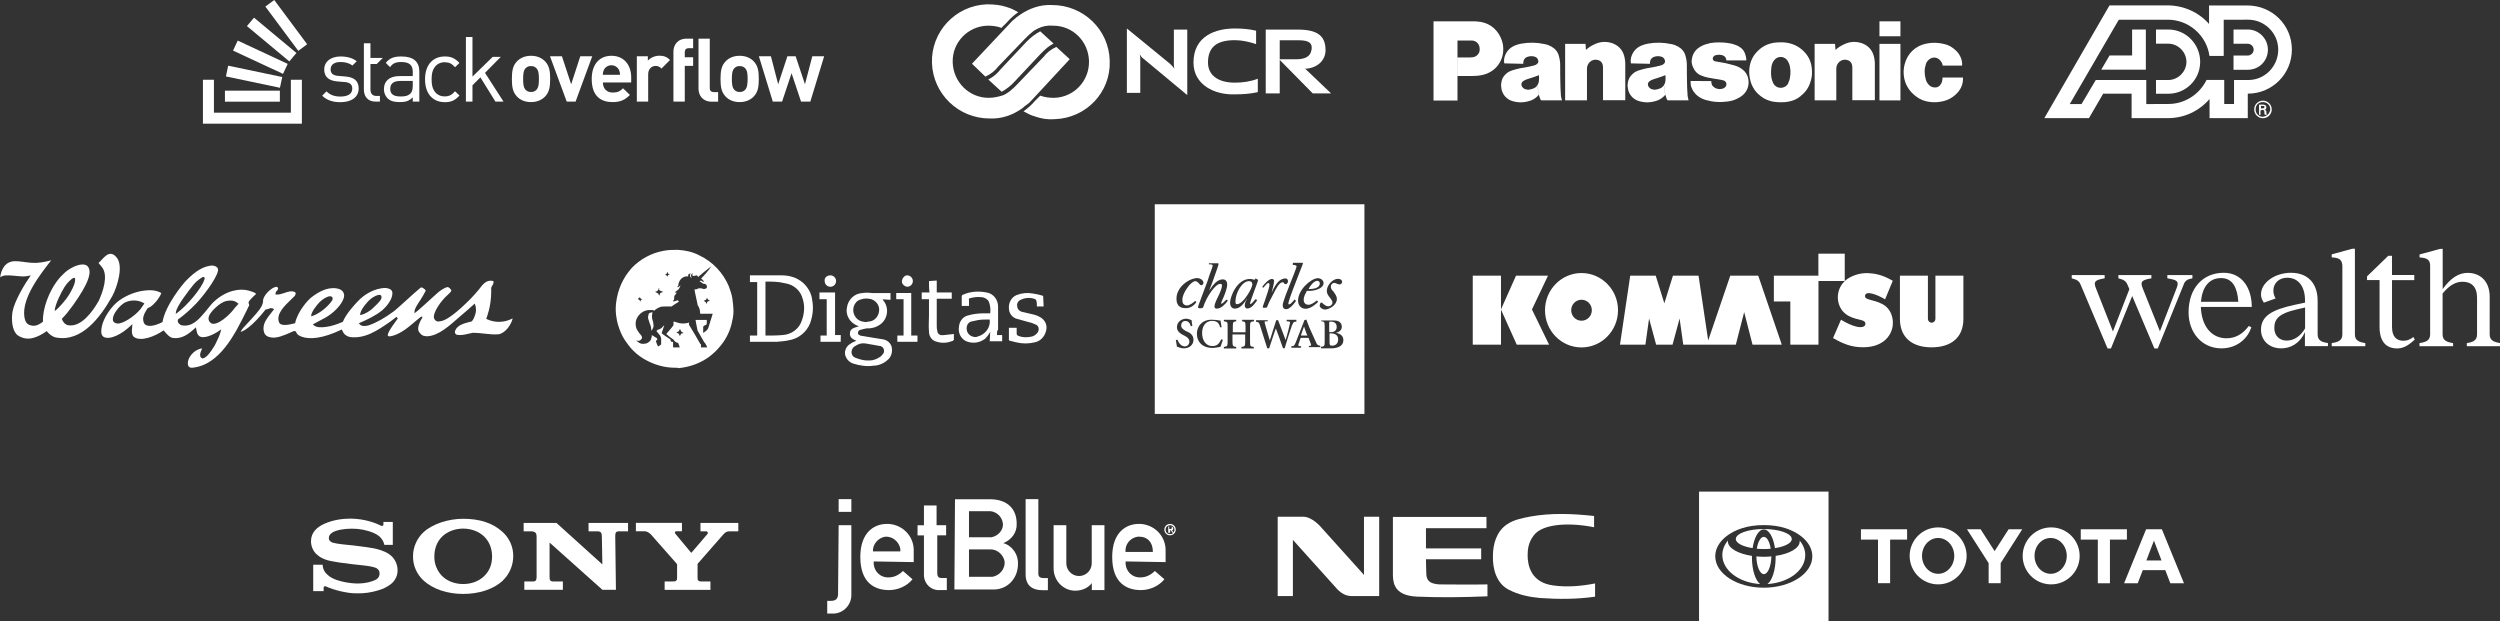 <?xml version="1.0" encoding="utf-8"?>
<!-- Generator: Adobe Illustrator 27.2.0, SVG Export Plug-In . SVG Version: 6.00 Build 0)  -->
<svg version="1.1" id="Layer_1" xmlns="http://www.w3.org/2000/svg" xmlns:xlink="http://www.w3.org/1999/xlink" x="0px" y="0px"
	 viewBox="0 0 2930.9 728.2" style="enable-background:new 0 0 2930.9 728.2;" xml:space="preserve">
<rect x="0" y="0" width="2930.9" height="728.2" fill="#333333" stroke="none"/>
<style type="text/css">
	.st0{fill:#FFFFFF;}
	.st1{fill-rule:evenodd;clip-rule:evenodd;fill:#FFFFFF;}
</style>
<g>
	<g>
		<g>
			<path class="st0" d="M1376.9,80.6c-0.7-2-0.7-3.9-0.7-5.9v-40h15.7v76.8l-51.2-42.6c-2-1.3-3.3-3.3-4.6-5.2
				c0.7,2,0.7,3.3,0.7,5.2v40h-15.7V33.4l50.5,41.3C1373.7,76.7,1375.6,78.7,1376.9,80.6L1376.9,80.6z"/>
			<path class="st0" d="M1521.9,34.7c25.6,0,32.1,9.8,32.1,24.3c0,10.5-7.9,20.3-23,21.6h-2c1.3,0,2,0.7,3.3,2l28.2,26.9H1539
				l-39.4-40h19.7c17.7,0,17.7-9.2,18.4-11.8c0.7-5.9-1.3-10.5-15.1-10.5h-22.3v62.3h-16.4V34.7H1521.9z"/>
			<path class="st0" d="M1399.2,73.4c0-31.5,26.2-40,48.5-40c8.5,0,17.1,0.7,24.9,2.6v15.7c-7.9-2.6-16.4-4.6-24.9-4.6
				c-21,0-31.5,7.9-31.5,26.2c0,14.4,11.2,23.6,31.5,23.6c9.2,0,18.4-1.3,26.9-4.6v15.7c-8.5,2-17.7,2.6-26.9,2.6
				C1424.2,111.5,1399.2,99.6,1399.2,73.4L1399.2,73.4z"/>
			<path class="st0" d="M1219.5,36.7l15.7,14.4l-1.3,0.7c-1.3,0.7-2,1.3-3.3,2c-3.9,2.6-7.2,5.9-10.5,9.2L1190,95.1
				c-4.6,5.2-9.8,9.2-15.7,12.5l-15.7-14.4l1.3-0.7c1.3-0.7,2-1.3,3.3-2c3.9-2.6,7.2-5.9,9.8-9.2l30.2-32.1
				C1208.3,43.9,1213.6,39.9,1219.5,36.7L1219.5,36.7z"/>
			<path class="st0" d="M1159.1,114.7c5.9,0,11.8-1.3,17.7-3.3c2.6-1.3,4.6-2.6,7.2-4.6c3.3-2.6,5.9-5.2,8.5-7.9l30.8-32.1
				c3.9-5.2,9.2-9.2,15.1-11.8l15.7,14.4l-42,45.3c-2.6,2.6-5.2,5.9-7.2,7.2c-2,1.3-5.2,3.9-6.6,5.2c-11.2,7.9-24.3,12.5-38.1,11.8
				c-36.7,0-66.3-28.9-67.6-64.9c-1.3-36.7,27.6-67.6,64.3-68.9h0.7c7.9,0,15.7,0.7,23,3.3c4.6,1.3,8.5,3.3,13.1,5.9
				c-4.6,3.3-9.2,7.2-13.1,11.8l-6.6,6.6c-5.2-2-10.5-2.6-16.4-2.6c-23,0.7-41.3,19.7-40.7,42.6v0.7
				C1117.8,96.4,1136.2,114.7,1159.1,114.7L1159.1,114.7z"/>
			<path class="st0" d="M1216.9,33.4c-2.6,1.3-5.2,2.6-7.2,4.6c-3.3,2.6-5.9,5.2-8.5,7.9L1170.3,78c-3.9,5.2-9.2,9.2-15.1,11.8
				l-15.7-15.1l42-44.6c2.6-2.6,5.2-5.9,7.2-7.2c2-2,4.6-3.9,6.6-5.2c11.2-7.9,24.3-12.5,38.1-11.8c36.7,0,66.9,28.9,67.6,65.6
				c1.3,36.7-27.6,66.9-64.3,68.2h-0.7c-7.9,0.7-15.7-0.7-23-3.3c-4.6-1.3-8.5-3.3-13.1-5.9c4.6-3.3,9.2-7.2,13.1-11.8l6.6-6.6
				c5.2,2,10.5,2.6,16.4,2.6c23-0.7,41.3-19.7,40.7-43.3c-0.7-23-19-41.3-42-41.3C1228,29.5,1222.1,30.8,1216.9,33.4L1216.9,33.4z"
				/>
		</g>
		<g>
			<path class="st0" d="M2650.7,127.1v-2.9h2.3c1.7,0,1.7,0.6,1.7,1.1c0,0.6,0,1.7-1.7,1.7 M2652.4,128.8c0.6,0,1.1,0,1.7,0.6
				c0.6,0.6,0.6,1.7,0.6,2.9c0,0.6,0,1.7,0.6,2.3h2.3c-0.6-1.1-0.6-2.3-0.6-3.4s-0.6-2.3-2.3-2.3l0,0c1.1,0,2.3-1.1,2.3-2.9
				c0-2.9-2.3-3.4-4.6-3.4h-4v12.1h1.7v-5.2L2652.4,128.8z M2653,138.6c5.7,0,10.3-4.6,10.3-10.3s-4.6-10.3-10.3-10.3
				c-5.7,0-10.3,4.6-10.3,10.3l0,0C2642.7,134,2647.3,138.6,2653,138.6L2653,138.6z M2653,136.9c-4.6,0-8.6-3.4-8.6-8.6
				s3.4-8.6,8.6-8.6c4.6,0,8.6,3.4,8.6,8.6l0,0C2661.1,132.9,2657.6,136.3,2653,136.9L2653,136.9z"/>
			<path class="st0" d="M2635.2,34.6h-16.7v16.7h16.7c4,0,6.9,3.4,6.9,6.9c0,4-3.4,6.9-6.9,6.9h-16.7v16.7h16.7
				c13.2,0,23.6-10.3,23.6-23.6C2658.8,45.5,2648.4,34.6,2635.2,34.6 M2542.1,121.9c19,0,36.2-10.9,44.8-28.2h20.7v28.2h11.5V93.8
				h16.7c19.5,0,35.1-16.1,35.1-35.6s-16.1-35.1-35.1-35.1H2607v42.5h-16.7c-3.4-24.1-24.1-42.5-48.9-42.5H2484l-57.5,98.9h13.8
				l16.7-28.2h59.2v28.2C2516.2,121.9,2542.1,121.9,2542.1,121.9z M2686.9,58.1c0,28.7-23,51.7-51.7,51.7v28.7h-44.8v-22.4
				c-12.6,14.4-29.9,22.4-48.9,22.4H2499v-28.7h-33.3l-16.7,28.7h-52.3l76.4-132.2h67.8c19,0,36.8,8,48.9,21.8V6.4h44.8
				C2663.9,6.4,2686.9,29.4,2686.9,58.1z M2499.6,34.6V65h-26.4l-9.8,16.7h52.3V34.6H2499.6z M2579.4,72.5
				c0,20.7-16.7,37.4-37.4,37.4h-14.4V93.8h14.4c11.5,0,21.3-9.8,21.3-21.3s-9.8-21.3-21.3-21.3h-14.4V34.6h14.4
				C2562.8,34.6,2579.4,51.8,2579.4,72.5L2579.4,72.5L2579.4,72.5z"/>
		</g>
		<g>
			<path class="st0" d="M405.1,89.7l-8.4-0.7c-6.6-0.5-9.1-3.2-9.1-7.7c0-5.3,4-8.6,11.7-8.6c5.4,0,10.2,1.3,13.9,4.1l5-5
				c-4.7-3.8-11.4-5.6-18.8-5.6c-11.2,0-19.3,5.7-19.3,15.3c0,8.6,5.4,13.2,15.6,14l8.6,0.7c6.1,0.5,8.7,3.1,8.7,7.7
				c0,6.2-5.3,9.3-13.9,9.3c-6.5,0-12.1-1.7-16.3-6.1l-5.1,5.1c5.7,5.5,12.7,7.6,21.5,7.6c12.7,0,21.3-5.9,21.3-16
				C420.5,94,414.2,90.5,405.1,89.7L405.1,89.7z M470.6,66.2c-8.4,0-13.7,1.7-18.3,7.5c-0.1,0.1,5,5,5,5c3.1-4.4,6.5-6,13.2-6
				c9.6,0,13.4,3.8,13.4,11.5v5h-15.7c-11.7,0-18.1,6-18.1,15.1c-0.1,3.9,1.3,7.7,3.9,10.6c3.3,3.4,7.6,4.8,14.8,4.8
				c7,0,10.9-1.4,15.1-5.6v5h7.7V83.6C491.5,72.2,484.6,66.2,470.6,66.2L470.6,66.2z M483.9,100.6c0,4.4-0.9,7.3-2.7,9
				c-3.3,3.2-7.2,3.5-11.7,3.5c-8.3,0-12-2.9-12-8.9s3.8-9.3,11.7-9.3h14.7V100.6z M521.5,73c5,0,8.1,1.5,12,5.8c0,0,5.1-5,5.1-5
				c-5.4-5.7-9.9-7.6-17.1-7.6c-13.2,0-23.2,8.9-23.2,26.8s10,26.8,23.2,26.8c7.2,0,11.8-1.9,17.2-7.8l-5.2-5c-3.9,4.4-7,6-12,6
				c-4.8,0.2-9.4-2-12.1-6c-2.4-3.4-3.4-7.4-3.4-14c0-6.6,1-10.6,3.4-14C512.2,75,516.7,72.8,521.5,73L521.5,73z M587.1,66.7h-9.5
				l-23.7,23.1l0-46.4h-7.7v75.7h7.7l0-19.1l9.3-9.3l17.6,28.4h9.5l-21.7-33.7L587.1,66.7z M622.5,65.4c-7.8,0-13.1,3.1-16.4,6.5
				c-4.8,5-6,11-6,20.6c0,9.7,1.2,15.7,6,20.7c3.3,3.5,8.6,6.5,16.4,6.5s13.3-3.1,16.5-6.5c4.8-5,6-11,6-20.7c0-9.6-1.2-15.6-6-20.6
				C635.8,68.5,630.4,65.4,622.5,65.4z M628.7,105.5c-1.7,1.6-3.9,2.5-6.2,2.3c-2.3,0.1-4.5-0.7-6.1-2.3c-2.8-2.8-3.1-7.4-3.1-12.9
				s0.3-10.1,3.1-12.8c1.6-1.6,3.8-2.5,6.1-2.3c2.3-0.1,4.6,0.7,6.2,2.3c2.8,2.8,3.1,7.3,3.1,12.8S631.5,102.7,628.7,105.5z
				 M680.3,66l-10.7,32.8L658.8,66h-14l19.6,53.1h10.4L694.3,66L680.3,66z M716.8,65.4c-13.8,0-23.1,9.8-23.1,27.1
				c0,21.5,12,27.2,24.6,27.2c9.6,0,14.8-3,20.2-8.4l-8.1-7.8c-3.4,3.4-6.2,5-12,5c-7.4,0-11.6-5-11.6-11.8H740v-5.9
				C740,76.2,731.6,65.4,716.8,65.4z M706.7,87.7c0-2,0.4-3.9,1.2-5.7c1.7-3.4,5.1-5.5,8.9-5.5c3.8,0,7.2,2.1,8.9,5.5
				c0.8,1.8,1.2,3.7,1.2,5.7H706.7z M759.5,71.1V66h-12.9v53.1h13.3v-32c0-6.7,4.5-9.8,8.6-9.8c2.7-0.1,5.3,1.1,7,3.1l10-10.1
				c-3.7-3.7-7.3-5-12.5-5C767.8,65.4,763,67.4,759.5,71.1L759.5,71.1z M789.5,60.5v58.6h13.3V77.2h9.8V67.1h-9.8v-5.8
				c0-3.1,1.5-4.8,4.7-4.8h5.1V45.3H805C794.2,45.3,789.5,53,789.5,60.5L789.5,60.5z M867.1,65.4c-7.8,0-13.2,3.1-16.4,6.5
				c-4.8,5-6,11-6,20.6c0,9.7,1.2,15.7,6,20.7c3.3,3.5,8.6,6.5,16.4,6.5s13.3-3.1,16.5-6.5c4.8-5,6-11,6-20.7c0-9.6-1.2-15.6-6-20.6
				C880.4,68.5,875,65.4,867.1,65.4z M873.4,105.5c-1.7,1.6-3.9,2.5-6.2,2.3c-2.3,0.1-4.5-0.7-6.1-2.3c-2.8-2.8-3.1-7.4-3.1-12.9
				c0-5.5,0.3-10.1,3.1-12.8c1.6-1.6,3.8-2.5,6.1-2.3c2.3-0.1,4.6,0.7,6.2,2.3c2.8,2.8,3.1,7.3,3.1,12.8
				C876.4,98,876.1,102.7,873.4,105.5z M952.3,66l-8.6,32.8L932.8,66h-9.7l-10.8,32.8L903.8,66h-14.1l16.3,53.1h10.9L928,85.8
				l11.1,33.3H950L966.2,66L952.3,66z M832.1,103.1V45.3h-13.2V104c0,7.5,4.6,15.2,15.5,15.2h7.5v-11.2h-5.1
				C833.5,107.9,832.1,106.3,832.1,103.1L832.1,103.1z M441.7,75l7.1-7.1h-14.5V50.7h-7.7v54.4c0,7.8,4.5,14,13.4,14h5.4v-6.6h-4
				c-4.9,0-7.1-2.9-7.1-7.7V75H441.7z"/>
			<polygon class="st1" points="341,93.5 353.9,93.5 353.9,145 237.9,145 237.9,93.5 250.8,93.5 250.8,132.1 341,132.1 			"/>
			<path class="st0" d="M264.9,89.6l63.3,13.3l2.7-12.6L267.5,77L264.9,89.6z M273.2,59.3l58.6,27.3l5.5-11.7l-58.6-27.3L273.2,59.3
				z M289.5,30.6L339.2,72l8.3-9.9l-49.7-41.4L289.5,30.6z M321.5,0l-10.4,7.7l38.6,51.9l10.4-7.7L321.5,0z M263.7,119.2h64.4v-12.9
				h-64.4V119.2z"/>
		</g>
		<path class="st0" d="M2294.6,109c-4.9,5.2-10.6,8.4-17.7,9.9c-4.9,1-9.1,1.2-13.8,0.7c-6.4-0.7-11.8-2.7-17-6.7
			c-4.2-3.2-7.4-6.7-9.9-11.1c-2-3.4-3.2-6.9-3.9-10.8c-1-5.7-0.7-10.6,0.7-16c3.4-12.6,12.8-21.4,25.4-23.9
			c7.1-1.5,13.8-1.2,20.9,0.5c5.2,1.2,9.1,3.4,13.1,7.1c2.5,2.2,4.2,4.4,5.7,7.4c1.7,3.4,2.5,6.9,2.2,10.8h-22.7
			c-0.5-3-2-5.4-4.4-7.4c-3.2-2.5-7.1-2.7-10.6-0.5c-2.2,1.5-3.9,3.4-4.7,5.9c-2,6.2-2,11.8-0.2,18.2c0.7,2.7,2,4.7,3.9,6.7
			c2.2,2.2,5.2,3,8.1,2.7c2-0.2,3.4-1.2,4.7-2.5c1.2-1.5,2.2-3.2,2.5-5.2c0.2-1.5,0.5-2.5,0.5-3.9h23.9
			C2301.7,97.4,2299.5,103.8,2294.6,109 M2203.4,25h24.6v17.5h-24.6V25z M2203.4,51.4h24.6v66.3h-24.6V51.4z M2151.9,58.5
			c3.2-3,6.4-4.9,10.3-6.7c6.4-3,12.8-3.4,19.5-1.5c7.1,2.2,12.6,7.1,14.8,14.5c1,3.4,1.5,6.7,1.5,10.1v42.6h-26.4V79.2
			c0-1.2-0.2-2.5-0.5-3.7c-0.7-2.2-2.2-3.9-4.2-4.7c-4.7-2-9.9-0.2-12.6,4.2c-1,1.7-1.5,3.7-1.5,5.7v36.9h-25.4V51.4h23.9
			L2151.9,58.5z M1859.3,58.5c3.2-3,6.4-4.9,10.3-6.7c6.4-3,12.8-3.4,19.5-1.5c7.1,2.2,12.6,7.1,14.8,14.5c1,3.4,1.5,6.7,1.5,10.1
			v42.6h-26.1V79.2c0-1.2-0.2-2.5-0.5-3.7c-0.7-2.2-2.2-3.9-4.2-4.7c-4.7-2-9.9-0.2-12.6,4.2c-1,1.7-1.5,3.7-1.5,5.7v36.9h-25.6
			V51.4h23.9L1859.3,58.5z M2015.5,93.2c2,0.2,3.4,0.7,5.4,1.2c1.5,0.5,2.5,1.7,3,3.2c0.2,1.7,0,3.2-1.2,4.4c-1.2,1.2-2.7,2-4.4,2.2
			c-2.2,0.5-4.4,0.2-6.7-0.7c-1-0.5-2-1-2.7-1.7c-1.2-1-2-2-2.2-3.4c-0.2-1.2-0.5-2.2-0.5-3.4H1982v1.5c0,2.2,0.2,4.2,1.2,6.4
			c1.2,3.2,3,5.7,5.4,8.1c3.2,3,6.7,4.9,11.1,6.2c8.9,2.5,17,3,26.4,1.7c4.4-0.7,7.9-1.7,11.8-3.9c1.7-1,3.2-1.7,4.7-3
			c6.7-5.4,8.9-13.8,6.4-21.9c-1-3-2.5-5.4-4.9-7.6c-3.4-3-6.7-4.7-11.1-5.9c-1-0.2-1.7-0.5-2.7-0.7c-5.2-1.5-9.6-2.5-15-3.2
			c-1.5-0.2-2.7-0.5-3.9-0.7c-0.7-0.2-1.2-0.2-1.7-0.5c-1.5-0.7-2.2-2.5-1.5-3.9v-0.2c0.7-1.5,2-2.5,3.4-2.7
			c2.7-0.7,5.4-0.7,8.1,0.2c2.7,1,4.2,3.2,4.2,5.9h23.4c0-3-0.5-5.2-1.5-7.9c-1-2.7-2.5-4.9-4.7-6.7c-2-1.5-3.9-2.7-6.2-3.4
			c-2.2-1-4.4-1.5-6.9-2c-5.7-1-10.8-1.2-16.5-1c-3.4,0.2-6.2,0.5-9.4,1.5c-4.4,1-7.9,2.7-11.6,5.4c-3,2.5-4.9,5.2-6.2,8.9
			c-0.5,1.7-0.7,3.2-1,4.9c-0.2,3,0.2,5.4,1.5,8.1c2,4.9,5.4,8.4,10.1,10.1c2.5,1,4.7,1.7,7.1,2.2
			C2005.9,91.5,2010.3,92.5,2015.5,93.2 M1725.8,89.1h-17V67.4h11.1c2.2,0,3.9,0,5.9-0.2c3-0.2,5.4-1.5,7.1-3.7
			c1-1.2,1.5-2.5,1.7-3.9c0.2-1.2,0.2-2.5,0-3.7c-0.5-4.9-4.4-8.4-9.4-8.4h-16.5v70.4h-28.1V25h46.1c1.7,0,3.4,0,5.2,0.2
			c12.1,0.7,22.2,7.4,27.3,18.5c2.7,5.7,3.7,11.3,3,17.5c-1.5,13.3-10.8,23.6-23.9,26.6C1733.9,88.8,1730.2,89.1,1725.8,89.1
			 M2094.8,50.1c-2.7-0.5-4.9-0.5-7.4-0.5c-2.7,0-4.9,0.2-7.4,0.5c-7.6,1.2-13.8,4.2-19.2,9.6c-5.9,5.7-9.1,12.6-9.9,20.7
			c-0.5,4.9,0,9.4,1.2,14.3c2,7.4,5.9,13.3,12.1,18c3.9,3.2,8.1,4.9,13.1,6.2c3.4,0.7,6.7,1,10.3,1s6.7-0.2,10.3-1
			c4.9-1,9.1-3,13.1-6.2l-14.3-15.5c-2.2,4.9-8.1,7.1-13.1,4.9c-2.2-1-3.9-2.7-4.9-4.9c-1-2.2-1.5-3.9-2-6.4
			c-0.7-4.7-0.5-8.6,0.2-13.3c0.5-2.5,1.2-4.4,2.7-6.4c3-4.4,8.9-5.7,13.3-2.7c1.2,0.7,2,1.7,2.7,2.7c1.2,2,2.2,3.9,2.7,6.4
			c1,4.7,1,8.6,0.2,13.3c-0.2,2.2-1,4.2-2,6.4l14.3,15.5c6.2-4.7,10.1-10.6,12.1-18c1.5-4.9,1.7-9.1,1.2-14.3
			c-0.7-8.1-3.9-15-9.9-20.7C2108.6,54.3,2102.4,51.4,2094.8,50.1 M1978.5,112.5c-0.5-5.4-0.5-10.1-0.7-15.5
			c-0.2-7.1-0.2-13.3-0.2-20.4c0-3.9-0.5-7.1-1.5-10.8c-1.2-4.9-4.2-8.6-8.6-11.1c-2.7-1.5-5.2-2.5-8.1-3c-9.6-2-18-2.2-27.6-0.5
			c-2.7,0.5-4.9,1.2-7.4,2.2c-5.9,2.5-9.9,6.9-11.8,12.8c-0.7,2.2-1,4.4-0.7,6.9c0,0.5,0.2,0.7,0.2,1.2l22.2,0.5
			c0-1.5,0.2-2.7,0.5-3.9c0.7-2,2.2-3.4,4.2-4.2c3-1,5.9-1.2,8.9-0.2c2,0.7,3.4,2,3.9,4.2c0.5,1.2,0.2,2.5-0.5,3.4s-1.5,1.5-2.5,2
			c-0.7,0.2-1.2,0.5-2,0.7c-3.2,0.7-5.7,1.5-8.9,2c-2.5,0.5-4.7,0.7-7.1,1.2c-3.4,0.7-6.2,1.5-9.4,2.5c-3,1-5.4,2.2-7.6,4.4
			c-3,2.7-4.7,5.9-5.4,10.1c-0.5,2.7-0.2,4.9,0.2,7.6c1.5,6.9,6.4,12.1,13.1,14c7.6,2.2,14.5,1.7,21.9-1c3.4-1.5,6.2-3.4,8.6-6.4
			l-1.5-11.3c-1.2,1.7-2.5,3-4.4,3.7c-1.7,0.7-3.4,1.2-5.2,1.5c-1.7,0.2-3,0-4.4-0.5c-1.2-0.2-2.2-1-3.2-2c-0.7-0.7-1.2-1.7-1.5-2.7
			c-0.2-1.7,0.2-3.2,1.5-4.4c1-0.7,1.7-1.2,2.7-1.7c2.5-1,4.7-1.7,7.4-2.5c3.2-1,5.9-2,8.9-3.2c0.2,2.5,0.2,4.4,0,6.9
			c-0.2,1.7-0.7,3.2-1.7,4.7l1.5,11.3c0.5,1.7,1,3,1.5,4.4c0.2,1,0.7,1.5,1.2,2.2h24.6C1979.3,115.9,1978.8,114.4,1978.5,112.5
			 M1830,112.5c-0.5-5.4-0.5-10.1-0.7-15.5c-0.2-7.1-0.2-13.3-0.2-20.4c0-3.9-0.5-7.1-1.5-10.8c-1.2-4.9-4.2-8.6-8.6-11.1
			c-2.7-1.5-5.2-2.5-8.1-3c-9.6-2-18-2.2-27.6-0.5c-2.7,0.5-4.9,1.2-7.4,2.2c-5.9,2.5-9.9,6.9-11.8,12.8c-0.7,2.2-1,4.4-0.7,6.9
			c0,0.5,0.2,0.7,0.2,1.2l22.2,0.5c0-1.5,0.2-2.7,0.5-3.9c0.7-2,2.2-3.4,4.2-4.2c3-1,5.9-1.2,8.9-0.2c2,0.7,3.4,2,3.9,4.2
			c0.5,1.2,0.2,2.5-0.5,3.4s-1.5,1.5-2.5,2c-0.7,0.2-1.2,0.5-2,0.7c-3.2,0.7-5.7,1.5-8.9,2c-2.5,0.5-4.7,0.7-7.1,1.2
			c-3.4,0.7-6.2,1.5-9.4,2.5c-3,1-5.4,2.2-7.6,4.4c-3,2.7-4.7,5.9-5.2,10.1c-0.5,2.7-0.2,4.9,0.2,7.6c1.5,6.9,6.4,12.1,13.1,14
			c7.6,2.2,14.5,1.7,21.9-1c3.4-1.5,6.2-3.4,8.6-6.4l-1.5-11.3c-1.2,1.7-2.5,3-4.4,3.7c-1.7,0.7-3.4,1.2-5.2,1.5
			c-1.7,0.2-3,0-4.4-0.5c-1.2-0.2-2.2-1-3.2-2c-0.7-0.7-1.2-1.7-1.5-2.7c-0.2-1.7,0.2-3.2,1.5-4.4c1-0.7,1.7-1.2,2.7-1.7
			c2.5-1,4.7-1.7,7.4-2.5c3.2-1,5.9-2,8.9-3.2c0.2,2.5,0.2,4.4,0,6.9c-0.2,1.7-0.7,3.2-1.7,4.7l1.5,11.3c0.5,1.7,1,3,1.5,4.4
			c0.2,1,0.7,1.5,1.2,2.2h24.6C1830.7,115.9,1830.2,114.4,1830,112.5"/>
	</g>
	<g>
		<g>
			<path class="st0" d="M983.2,615.7h14.9v82c0,11.2-8.9,20.9-20.1,21.6c-0.7,0-1.5,0-2.2,0h-6v-14.9h4.5c5.2,0,8.2-2.2,8.2-8.2
				L983.2,615.7 M983.2,585.2h14.9v14.9h-14.9V585.2z"/>
			<path class="st0" d="M1023.4,647.1c-0.7-8.9,6-16.4,14.2-17.9c8.9-0.7,16.4,6,17.9,14.2c0,0.7,0,2.2,0,3h-32.1 M1071.2,659v-12.7
				c0.7-17.2-12.7-31.3-29.8-32.1c-0.7,0-1.5,0-1.5,0c-14.9,0-31.3,9.7-31.3,38.8c0,31.3,17.9,38.8,33.6,38.8
				c10.4,0,20.9-4.5,27.6-12.7l-11.2-9.7c-4.5,4.5-10.4,7.5-16.4,7.5c-9.7,0.7-17.2-6.7-17.9-15.7c0-0.7,0-2.2,0-3L1071.2,659z"/>
			<path class="st0" d="M1083.1,592.6h14.9v23.1h11.2v11.9h-10.4v44c0,4.5,1.5,6,5.2,6h6v14.2h-8.2c-9.7,0.7-17.9-6.7-18.6-16.4
				c0-0.7,0-1.5,0-2.2v-45.5h-7.5v-11.9h7.5V592.6z"/>
			<path class="st0" d="M1159.9,644.1c8.9-0.7,16.4,6,17.9,14.2c0.7,8.9-6,16.4-14.2,17.9c-0.7,0-2.2,0-3,0H1136v-32.1L1159.9,644.1
				 M1118.9,691.1h44.7c16.4,0.7,29.1-11.9,29.8-28.3c0-0.7,0-0.7,0-1.5c0.7-11.2-6.7-21.6-17.2-24.6l0,0
				c9.7-3.7,16.4-12.7,15.7-23.1c0-16.4-10.4-28.3-31.3-28.3h-41L1118.9,691.1 M1158.4,599.3c8.2-0.7,15.7,5.2,17.2,13.4
				c1.5,8.2-5.2,15.7-13.4,17.2c-0.7,0-2.2,0-3,0H1136v-30.6H1158.4z"/>
			<path class="st0" d="M1202.4,585.2h14.9v87.3c0,3.7,2.2,5.2,6,5.2h5.2v14.2h-6.7c-11.2,0-19.4-5.2-19.4-18.6V585.2z"/>
			<path class="st0" d="M1235.2,615.7h14.9v44.7c0,8.2,6.7,14.9,14.9,14.9c8.2,0,14.9-6.7,14.9-14.9v-44.7h14.9v76.1H1280v-8.2l0,0
				c-4.5,6-11.9,8.9-19.4,8.9c-14.2,0-25.4-11.9-25.4-26.1c0,0,0,0,0-0.7V615.7z"/>
			<path class="st0" d="M1319.5,647.1c-0.7-8.9,5.2-16.4,14.2-17.9c0.7,0,1.5,0,2.2,0c8.9,0,15.7,6,15.7,17.9H1319.5 M1366.5,659
				v-12.7c0.7-17.2-12.7-31.3-29.8-32.1c-0.7,0-1.5,0-1.5,0c-14.9,0-31.3,9.7-31.3,38.8c0,31.3,17.9,38.8,33.6,38.8
				c10.4,0,20.9-4.5,27.6-12.7l-11.2-9.7c-4.5,4.5-10.4,7.5-16.4,7.5c-9.7,0.7-17.2-6.7-17.9-15.7c0-0.7,0-2.2,0-3L1366.5,659z"/>
			<path class="st0" d="M1371.7,614.2c3.7,0,6.7,3,6.7,6.7c0,3.7-3,6.7-6.7,6.7s-6.7-3-6.7-6.7C1365,617.2,1368,614.2,1371.7,614.2
				L1371.7,614.2z M1371.7,626.2c3,0,5.2-2.2,5.2-5.2l0,0c0-3-2.2-5.2-5.2-5.2s-5.2,2.2-5.2,5.2l0,0
				C1366.5,623.9,1368.7,626.2,1371.7,626.2L1371.7,626.2z M1369.5,617.2h3c1.5,0,3,0.7,3,2.2s-0.7,2.2-1.5,2.2l0,0l2.2,3h-1.5
				l-2.2-3h-0.7v3h-2.2V617.2z M1370.9,620.2h0.7c0.7,0,2.2,0,2.2-1.5s-0.7-1.5-1.5-1.5h-1.5V620.2z"/>
		</g>
		<g id="Layer_2_00000026868138340929266550000016665936365343313328_">
			<g id="logo_00000005229863590071212170000002277626701112914824_">
				<g>
					<path class="st0" d="M451.7,647.1c-3.1-1.4-6.4-2.6-9.7-3.4c-6.4-1.6-20.6-3.5-27.4-4.2c-7.2-0.7-19.6-1.8-24.5-3.3
						c-1.5-0.5-4.6-1.9-4.6-5.5c0-2.5,1.4-4.7,4.2-6.4c4.4-2.8,13.3-4.5,22.5-4.5c9-0.1,17.8,1.6,26.1,5.1c2.2,1,4.3,2.2,6.2,3.7
						c3.1,2.7,5.3,6.2,6.1,10.2h9.9v-26.9h-11v3.1c0,1-1,2.3-3,1.2c-5-2.6-18.9-8.2-36-8.2c-9.7,0-20.7,1.8-30.1,6
						c-8.7,3.9-15.8,10.1-15.8,20.5c0,5.4,2,10.6,5.8,14.6c2.5,2.3,6.6,6.3,17.2,8.6c4.7,1,14.9,2.6,25,3.7s19.9,2,23.9,3.1
						c3.2,0.8,8.5,1.9,8.5,7.9s-5.6,7.8-6.6,8.2c-1,0.4-7.8,3.5-19.9,3.5c-8.1-0.2-16-1.6-23.7-4.1c-4.5-1.6-9.3-3.8-13.7-9.2
						c-1.8-2.6-2.8-5.6-2.9-8.7h-11v30.9h12.2V689c0-1,0.8-1.7,1.7-1.8c0.3,0,0.6,0.1,0.9,0.3c5.8,2.5,11.8,4.4,17.9,5.8
						c6.4,1.3,10.6,2.3,18.6,2.3c8.4,0.2,16.8-1,24.9-3.5c5.4-1.5,10.4-3.9,14.8-7.3c5-3.9,8-9.9,7.9-16.2c0-6-2.3-11.7-6.4-16
						C457.3,650.3,454.7,648.5,451.7,647.1z"/>
					<path class="st0" d="M821.2,613.1v9.8h6.7c0.4,0,0.9,0.1,1.2,0.4c0.8,0.6,1,1.8,0.4,2.6c-0.1,0.2-18.5,21.8-18.8,22
						c-0.2,0.2-0.4,0.2-0.6-0.1c-0.2-0.2-18.3-22-18.3-22c-1.3-1.6-0.3-3,1.2-3h6.5v-9.8h-54v9.8h9.6c4.2,0,6.9,2.6,8.5,4.3
						c1.3,1.4,28.8,32.6,29.5,33.5c0.7,0.8,0.7,0.8,0.7,1.4v15.5c0,0.7-0.1,1.4-0.2,2.1c-0.4,0.9-1.2,1.6-2.1,1.9
						c-0.9,0.1-1.8,0.2-2.7,0.2l-9.6,0v9.8h53.7v-9.8h-10.1c-0.9,0-1.8-0.1-2.7-0.2c-0.9-0.3-1.7-1-2.1-1.9
						c-0.1-0.7-0.2-1.4-0.2-2.1v-15.5c-0.1-0.5,0.1-1,0.4-1.4l29.8-34c2.7-3,4.2-3.7,7.7-3.7h9.9v-9.8H821.2z"/>
					<path class="st0" d="M690,622.9h10.1c4.6,0,5.4,1.8,5.5,6.1l0.6,32.7l-53.8-48.6h-38.5v9.8h8.6c6.2,0,6.6,3.4,6.6,6.5v45.8
						c0,2.7,0.2,6.5-3.8,6.5h-10.6v9.8h45.2v-9.8h-11c-4.4,0-4.6-2-4.6-6.3v-39.3l62,55.4h15.8l-0.8-62.5c0.1-4.6,0.4-6.1,5.1-6.1
						h9.9v-9.8H690V622.9z"/>
					<path class="st0" d="M589.3,623.7c-11.7-10.7-27.1-15.5-46.3-15.5c-17.4,0-35.8,6-46.2,15.5c-8,7.3-12.6,17.7-12.6,28.5
						c-0.1,10.9,4.5,21.3,12.6,28.6c11.2,10.1,28,15.5,46.2,15.5c18.2,0,35.4-5.3,46.3-15.5c7.9-7.5,12.3-17.8,12.4-28.6
						C601.9,641.4,597.3,631,589.3,623.7z M567.8,675.2c-6.2,6.2-15.2,9.5-24.8,9.5c-9.6,0-18.7-3.4-24.8-9.5c-6-6.2-9.2-14.5-9-23
						c0-8.8,3.1-17.2,9-23c6.2-6.1,15.3-9.5,24.8-9.5c9.5,0,18.6,3.4,24.8,9.5c6,5.9,9.1,14.2,9.1,23
						C576.9,661.5,574.1,669,567.8,675.2z"/>
				</g>
			</g>
		</g>
		<g>
			<polygon class="st0" points="2181.7,632.6 2201.7,632.6 2201.7,683.7 2215.9,683.7 2215.9,632.6 2235.8,632.6 2235.8,620.5 
				2181.7,620.5 			"/>
			<path class="st0" d="M2272.2,618.3c-18.5,0-33.4,15-33.4,33.4c0,0,0,0,0,0c0,18.5,15,33.4,33.4,33.4s33.4-15,33.4-33.4
				C2305.6,633.3,2290.6,618.3,2272.2,618.3z M2272.2,672.7c-10.4,0-18.9-9.4-18.9-21c0-11.6,8.4-21,18.9-21
				c10.4,0,18.9,9.4,18.9,21C2291.1,663.3,2282.6,672.7,2272.2,672.7z"/>
			<polygon class="st0" points="2354.8,620.5 2338.4,646.1 2322,620.5 2306,620.5 2331.4,660.2 2331.4,683.7 2345.5,683.7 
				2345.5,660.2 2370.8,620.5 2354.8,620.5 			"/>
			<path class="st0" d="M2405.3,618.3c-0.4,0-0.8,0-1.2,0c-18.5,0.3-33.1,15.6-32.8,34c0.3,18,14.8,32.5,32.8,32.8
				c18.5,0.3,33.7-14.4,34-32.8C2438.4,633.9,2423.8,618.6,2405.3,618.3z M2404.1,672.7c-10.4,0-18.9-9.4-18.9-21
				c0-11.6,8.4-21,18.9-21c10.4,0,18.9,9.4,18.9,21C2423,663.3,2414.5,672.7,2404.1,672.7z"/>
			<path class="st0" d="M2534.5,620.5H2516l-25.8,63.3h16l5.9-15.4h26.4l5.9,15.4h16L2534.5,620.5z M2516.3,657.1l8.9-23.3l8.9,23.3
				H2516.3z"/>
			<polygon class="st0" points="2493.5,620.5 2493.5,620.5 2439.4,620.5 2439.4,632.6 2459.4,632.6 2459.4,683.8 2473.6,683.8 
				2473.6,632.6 2493.5,632.6 			"/>
			<path class="st0" d="M2081.7,651.7c0,0.6,0,1.2,0,1.8c0,14.6-4,26.9-9.6,31.2c24.9-1.5,44.3-16.1,44.3-33.9
				c0-6.2-2.4-12.1-6.6-17.1c0.1,0.3,0.1,0.7,0.1,1.1C2109.9,642.6,2098.1,649.3,2081.7,651.7z"/>
			<path class="st0" d="M2067.8,629.4c-3.7,0-6.9,5.8-8.2,13.9c5.4,0.5,10.9,0.5,16.3,0C2074.7,635.1,2071.5,629.4,2067.8,629.4z"/>
			<path class="st0" d="M2054.7,642.6c1.9-12.8,7.1-21.9,13.1-21.9c6.1,0,11.2,9.2,13.1,21.9c11.6-1.8,19.7-5.9,19.7-10.7
				c0-6.4-14.7-11.7-32.8-11.7s-32.8,5.2-32.8,11.7C2035,636.7,2043.1,640.8,2054.7,642.6z"/>
			<path class="st0" d="M2059.1,652.3c0.2,11.6,4.1,20.8,8.8,20.8c4.7,0,8.5-9.2,8.8-20.8C2070.7,652.9,2064.9,652.9,2059.1,652.3z"
				/>
			<path class="st0" d="M2063.5,684.7c-5.6-4.3-9.6-16.6-9.6-31.2c0-0.6,0-1.2,0-1.8c-16.4-2.5-28.2-9.1-28.2-17
				c0-0.4,0-0.7,0.1-1.1c-4.2,5-6.6,10.9-6.6,17.1C2019.2,668.6,2038.7,683.2,2063.5,684.7z"/>
			<path class="st0" d="M1991.9,728.2h151.8V576.3h-151.8V728.2z M2042.5,619.2c7-2.3,15.8-3.6,25.3-3.6c9.5,0,18.3,1.3,25.3,3.6
				c18.7,6,31.6,18.5,31.6,33c0,20.3-25.5,36.8-56.9,36.8c-31.5,0-56.9-16.5-56.9-36.8C2010.9,637.7,2023.7,625.2,2042.5,619.2z"/>
		</g>
		<g id="layer1_00000017511154095028068400000009122585170223966618_" transform="translate(-502.048,-672.841)">
			
				<g id="g4454_00000073709236358022853870000013220583921299830696_" transform="matrix(3.876,0,0,-3.876,503.048,676.3)">
				<path id="path4456_00000108299768636511215110000006277811715346499460_" class="st0" d="M386.3-155.4h7.7
					c1.8,0,3.8-1.6,4.8-2.6l13.5-15v17.6h4.6v-24h-8.1c-1.4,0-2.8,0.3-4.5,2l-13.5,15v-17h-4.6V-155.4z"/>
			</g>
			
				<g id="g4458_00000114793002769300568740000006324796871398816130_" transform="matrix(3.876,0,0,-3.876,803.048,751.798)">
				<path id="path4460_00000116921319211463935870000010549816306715529649_" class="st0" d="M404.8-160.1
					c-5.5-0.8-11.1-0.8-16.7-0.4c-3.3,0.3-6.5,1-9.4,2.5c-3.7,1.9-4.9,6.2-4.8,10.2c0,3.6,1.1,7.5,4.3,9.6c2.1,1.4,4.4,1.8,6.8,2.3
					c6.5,1.2,13.1,0.9,19.5,0.2v-3.4c-7.5,1.5-15.5,1.1-18.2-2.4c-1.7-2.2-1.9-4.3-1.9-6.1c0-3.2,1.1-8.2,7.7-9.1
					c4.3-0.6,8.6-0.2,12.7,0.6V-160.1z"/>
			</g>
			
				<g id="g4462_00000152261621688991387480000008720892167740358283_" transform="matrix(3.876,0,0,-3.876,655.566,740.135)">
				<path id="path4464_00000000919213070703705230000017423788485547322544_" class="st0" d="M395.7-159.4c0.7,0,11-0.1,14.6,0v-3.6
					c-7.2-0.3-14.1-0.4-21.3-0.1c-6.2,0.3-7.2,3.3-7.3,6.3v17.8H410v-3.4h-18.3v-6.1h16.7v-3.3h-16.7c0-1.8,0.1-3.8,0.1-4.2
					C391.8-158.3,392.9-159.2,395.7-159.4"/>
			</g>
		</g>
	</g>
	<g>
		<path class="st0" d="M879.2,400.7v-7.3h8.5v-62.7h-8.5v-7.9h1.2c12.2,0,23.7,0,35.9,0c9.1,0,17.6,2.4,24.9,8.5
			c6.1,5.5,10.3,12.8,11,20.7c1.8,9.1,0.6,18.3-2.4,26.8c-4.3,11-14,18.3-24.9,20.1c-4.9,1.2-9.1,1.2-14,1.8c-9.7,0-20.1,0-30.4,0
			C879.2,400.7,879.2,400.7,879.2,400.7z M897.4,330.1v63.3c6.7,0,13.4,0,20.1-0.6c10.3-0.6,19.5-7.3,22.5-17c3-7.9,3.7-17,1.2-24.9
			c-2.4-10.3-11-17.6-21.3-18.9C912.6,330.1,904.7,330.1,897.4,330.1L897.4,330.1z"/>
		<path class="st0" d="M1003.9,399.5c-1.2-0.6-2.4-1.2-3.7-1.8c-2.4-1.2-4.3-4.3-3.7-7.3c0-3,1.8-4.9,4.9-6.1
			c1.8-0.6,3.7-1.2,5.5-1.8c-1.2-0.6-1.8-0.6-3-1.2c-7.9-3.7-12.8-12.2-11-20.7c1.2-9.1,8.5-16.4,17.6-17c4.3-0.6,7.9-0.6,12.2,0
			c0.6,0,1.8,0,2.4,0h18.9v7.9l-9.1-0.6c0,0.6,0,0.6,0,0.6c7.3,7.9,6.7,20.7-1.8,28c-3,2.4-6.7,4.3-10.3,4.9
			c-2.4,0.6-4.9,0.6-7.3,0.6c-2.4,0.6-4.9,1.2-7.3,1.8c-1.8,0.6-2.4,2.4-2.4,3.7c0,1.8,1.8,2.4,3,3l14.6,2.4c3.7,0.6,7.3,1.2,11,1.8
			c5.5,0.6,9.7,4.3,11,9.1c1.2,6.1-0.6,12.2-5.5,15.8c-4.3,3.7-10.3,6.1-15.8,6.1c-7.9,1.2-15.8,0-23.7-2.4
			c-3.7-1.2-6.7-3.7-8.5-7.3c-3-5.5-0.6-12.8,4.9-15.8C998.4,401.9,1000.8,400.7,1003.9,399.5z M1015.5,377.6
			c1.8-0.6,4.3-0.6,6.1-1.2c5.5-1.8,9.1-7.3,9.1-13.4c0-5.5-3.7-10.3-9.1-12.2c-4.3-1.2-9.1-1.2-13.4,0.6c-3.7,1.2-6.1,4.3-7.3,7.9
			c-2.4,7.9,2.4,15.8,9.7,17.6C1012.4,377,1013.6,377.6,1015.5,377.6z M1016.7,422.6h3c4.3,0,8.5-1.8,12.2-4.3c1.2-0.6,1.8-1.8,3-3
			c2.4-2.4,1.8-6.7-0.6-8.5c-0.6-0.6-1.8-1.2-3-1.2c-5.5-1.2-11-1.8-17-3c-4.3-0.6-7.9,0.6-11.6,3c-3.7,1.8-5.5,6.7-3.7,10.3
			c0.6,1.8,2.4,3,4.3,3.7C1008.2,421.4,1012.4,422.6,1016.7,422.6L1016.7,422.6z"/>
		<path class="st0" d="M1168.8,392.8h6.1v7.3h-14.6c0-3.7,0.6-7.3,0.6-11c-1.2,1.8-2.4,4.3-4.3,6.1c-1.2,1.8-3,3-5.5,4.3
			c-6.1,3-13.4,3-19.5,0c-6.1-3.7-8.5-10.3-7.3-17c0.6-6.1,4.9-11.6,11-12.8c6.1-1.8,12.8-2.4,19.5-2.4h6.1c0.6-4.9,0-9.7-1.8-14
			c-1.8-3-5.5-4.9-8.5-4.9c-4.3-0.6-9.1,0-13.4,1.2c-1.2,0-1.8,1.2-1.2,1.8l0,0c0,2.4,0,4.9,0,7.3h-8.5v-11.6c0-0.6,0.6-0.6,0.6-1.2
			c9.1-4.3,18.9-4.9,28.6-3c7.9,1.2,13.4,8.5,13.4,16.4c0,9.1,0,17.6,0,26.8C1168.8,387.9,1168.8,390.4,1168.8,392.8z M1160.3,374.6
			h-2.4c-3.7,0-7.3,0-11,0.6c-3,0.6-5.5,1.2-8.5,1.8c-2.4,0.6-4.3,3-4.9,5.5c-1.2,5.5,1.8,11,7.3,12.2c1.8,0.6,3.7,0.6,4.9,0
			C1155.4,392.2,1161.5,383.7,1160.3,374.6z"/>
		<path class="st0" d="M1223.5,359.3h-7.9c0-2.4,0-4.9-0.6-6.7c0-0.6-0.6-1.2-1.2-1.8c-5.5-2.4-12.2-1.8-17,0.6
			c-3,1.2-4.9,4.3-4.3,7.3c0,3,1.8,5.5,4.9,6.7c4.3,1.2,8.5,1.8,12.8,3c3,0.6,6.7,1.8,9.7,3.7c6.1,3.7,8.5,10.3,6.1,17
			c-1.8,6.1-6.7,11-12.8,12.2c-7.3,1.8-14.6,1.8-21.9,0c-2.4-0.6-4.9-1.2-7.3-1.8c-0.6,0-1.2-0.6-1.2-1.2c0-4.9,0-9.1,0-14h9.1
			c0,2.4,0,4.9,0,7.3c0,0.6,0.6,1.2,1.2,1.8c5.5,2.4,11,2.4,16.4,1.2c2.4-0.6,4.3-1.8,6.1-3.7c2.4-2.4,3-6.7,0.6-9.1
			c-0.6-0.6-1.2-1.2-1.8-1.2c-2.4-1.2-5.5-2.4-8.5-3c-4.3-1.2-9.1-2.4-13.4-3.7c-5.5-1.2-9.7-6.7-9.7-12.2c-0.6-6.7,3-13.4,9.1-15.8
			c6.1-2.4,12.8-3,18.9-1.8c3.7,0.6,7.3,1.2,11,2.4c0.6,0,1.2,0.6,1.2,1.2L1223.5,359.3z"/>
		<path class="st0" d="M1089.1,329.5l9.1-0.6v14h17.6v7.3h-17.6v4.3c0,9.1,0,17.6,0,26.8c0,1.8,0,4.3,0.6,6.1c0,3.7,3,6.1,6.7,5.5
			c0,0,0,0,0.6,0c3.7-0.6,7.3-0.6,11-1.2c0.6,0,1.2,0,1.2-0.6c0,2.4,0,4.9,0,7.3c0,0-0.6,0.6-1.2,1.2c-6.1,2.4-12.2,3-18.3,1.2
			c-6.1-1.2-9.7-6.1-9.7-12.2c-0.6-6.1,0-12.2,0-18.9v-18.9h-8.5v-7.9h9.1C1089.1,338.7,1089.1,333.8,1089.1,329.5z"/>
		<path class="st0" d="M985.6,400.7h-23.7v-7.3h7.3v-42.6h-8.5v-7.9h18.3v49.9h6.7C985.6,395.2,985.6,397.7,985.6,400.7z"/>
		<path class="st0" d="M1050.7,350.8v-5.5c0-0.6,0-1.2,0-1.8h17.6v49.9h7.3v7.3H1052v-7.3h7.3v-42.6H1050.7z"/>
		<path class="st0" d="M973.5,322.8c3.7,0,6.7,3,6.7,6.7s-3,6.7-6.7,6.7s-6.7-3-6.7-6.7C966.2,325.9,969.2,322.8,973.5,322.8
			C972.9,322.8,972.9,322.8,973.5,322.8z"/>
		<path class="st0" d="M1070.2,329.5c0,3.7-3,6.7-6.7,6.7c-3.7-0.6-6.7-3.7-6.1-7.3c0.6-3,3-6.1,6.1-6.1
			C1067.2,322.8,1070.2,325.9,1070.2,329.5L1070.2,329.5z"/>
		<g id="_06kT70.tif_00000119805424263524964690000010727366749810843027_">
			<path class="st0" d="M790.9,431.1c-11,0-21.9-3-31.6-7.9c-6.1-3-12.2-7.3-17-12.2c-3.7-3.7-6.7-7.9-9.7-12.2
				c-3.7-5.5-6.1-11.6-7.9-17.6c-1.2-3.7-1.8-7.3-2.4-11.6c-0.6-4.9-0.6-9.7,0-14.6c1.8-15.2,7.9-29.2,18.3-40.8
				c9.7-10.3,23.1-17.6,37.1-20.1c5.5-1.2,11.6-1.2,17-1.2c9.1,0.6,17.6,2.4,25.6,6.7c15.2,7.3,27.4,20.1,34.1,35.9
				c1.8,4.9,3.7,10.3,4.3,15.2c0.6,4.9,1.2,9.7,1.2,14.6c0,4.9-1.2,10.3-2.4,15.2c-2.4,9.1-6.7,17.6-12.8,24.9
				c-4.3,5.5-9.1,9.7-14,13.4c-10.3,7.3-22.5,11.6-35.3,12.8C794.6,431.1,792.8,431.1,790.9,431.1z M793.4,344.1L793.4,344.1
				c-1.8,1.2-3,2.4-3,4.3c0,0.6,0,1.2,0,1.8c0,1.2-0.6,1.8-1.2,2.4l-0.6,0.6h1.2c1.2,0,1.8,0,3-0.6c0.6,0,0.6-0.6,1.2-0.6
				c0.6,0,0.6,0,1.2,0.6c0,0.6,0.6,0.6,0.6,1.2l0,0c-3,1.8-6.1,3.7-8.5,5.5h-0.6H780c-1.8,0-4.3,0-6.1,0.6c-1.8,0.6-3.7,1.8-5.5,3
				c-0.6,0.6-0.6,1.2-1.2,1.2c-0.6,0-1.8-0.6-2.4-0.6c-1.8,0-3,0-4.9,0c-4.3,0.6-7.9,2.4-11,6.1c-2.4,3-3.7,6.1-3.7,9.7
				c0,3,0.6,6.1,2.4,8.5c1.2,1.8,2.4,3.7,3.7,4.9c1.8,1.8,1.8,4.3,0,5.5c-0.6,0.6-1.2,1.2-1.8,1.2c-1.2,0.6-2.4,0-3.7-0.6l0,0
				c1.8,2.4,4.3,3.7,6.7,4.3c1.8,0,3.7,0,5.5-0.6c1.8-0.6,3-1.8,4.3-3c1.2-1.8,1.2-3,1.8-4.9c0-0.6,0-1.2,0-1.8l6.1,3.7l0,0
				c0,0.6,0,1.2,0.6,1.8l-1.8,1.2v0.6l0,0c0.6,1.8,1.2,3.7,2.4,6.1l0,0c1.2-0.6,2.4-1.2,3.7-2.4v-0.6v-6.1c0-1.2-0.6-2.4-1.2-3.7
				c-1.2-1.2-1.8-2.4-3-3.7c-1.2-1.2-1.2-1.2-1.2-1.8c0.6-0.6,0.6-0.6,1.2-1.2c2.4-0.6,4.9-1.8,6.1-3.7c0.6-0.6,1.2-1.2,1.8-1.8l0,0
				l-3,9.1c0,0.6,0,0.6,0,0.6c3,2.4,6.1,4.3,9.7,6.7c0.6,0,0.6,0.6,0.6,1.2c0,1.2,0.6,1.8,1.2,1.8l0,0c0.6,0,1.2,0,1.8,0.6v6.1h7.9
				c-0.6-1.8-1.2-3-1.8-4.9l-0.6-0.6c-1.2,0-2.4-0.6-3.7-1.8l-1.2-1.8l-4.3-3l-4.3-3.7c0,0,0,0,0.6-0.6c2.4-3,5.5-6.1,7.9-9.7
				c0-0.6,0-0.6,0-1.2v-3h0.6c1.8,0.6,3.7,1.2,6.1,1.8c3,0.6,6.1,0.6,9.1,0l2.4-0.6v2.4c0,0.6,0,0.6,0.6,1.2
				c4.3,6.7,7.9,13.4,12.2,20.7c0,0.6,0.6,0.6,1.2,1.2c0,0,0,0,0,0.6v3h7.3c-0.6-1.8-1.2-3-2.4-4.9c-0.6-0.6-1.2-1.2-1.8-2.4
				c-2.4-4.3-4.9-8.5-7.3-12.8v-0.6c-0.6-3-1.2-6.1-1.8-9.1c0-0.6,0-1.8-0.6-2.4h13.4c0,1.2,0,2.4,0,3.7c0,1.2-0.6,2.4-1.8,2.4
				c-0.6,0-1.2,0.6-1.8,1.2s-0.6,0-0.6,0.6v7.3l1.8-1.2c1.8-1.2,3.7-3,4.3-4.9c1.8-5.5,3-10.3,4.9-15.8v-0.6h-14.6
				c0-0.6,0-0.6,0-1.2c0-3-1.2-6.7-3-9.1v-0.6c-1.2-4.9-1.8-9.1-3-14c0-1.2-0.6-2.4-0.6-3.7h1.2c0.6,0,1.8,0,2.4-0.6
				c0.6-0.6,1.8-0.6,2.4-0.6h1.2c0.6,0,1.8,0,2.4,0.6c1.8,0.6,3.7,0,4.9-1.2v-0.6c0-0.6,0-1.2,0-1.8c-0.6-1.2-1.8-2.4-3.7-2.4h-0.6
				l-4.3-3l0,0l1.2-0.6c0.6,0,1.2,0,1.8,0.6l0.6,0.6c0.6,0,0.6,0,1.2,0l0.6-0.6c0,0-0.6-0.6-1.2-0.6c-0.6-1.2-1.2-1.8-2.4-2.4
				c4.3-4.3,8.5-9.1,12.2-14.6c-5.5,4.3-11,8.5-15.8,12.8l0,0c-0.6-1.8-1.2-2.4-2.4-1.8c-1.2,0-1.8,0.6-3,0.6
				c-0.6,0-1.2-0.6-1.2-1.2c0-0.6,0-1.2,0.6-1.8c-1.2,0-1.8,0.6-1.8,1.2c-0.6,1.2-0.6,2.4,0.6,3.7c-1.2,0-1.8-0.6-1.8-1.2
				c-0.6-1.2-0.6-2.4,0.6-3.7L808,321c-0.6,0-1.2,1.2-1.2,1.8s0,1.2,0,1.2h-1.2c-0.6,0-1.2,0-1.2,0c-4.3,0.6-7.3,3.7-8.5,7.3
				c-0.6,1.2-0.6,1.8-0.6,3c0,1.2-1.2,1.8-1.8,2.4l0,0c1.8,0,3-0.6,4.3-2.4c-0.6,2.4-1.8,4.9-3.7,6.1c-0.6,0.6-1.2,0.6-1.8,1.2
				c-0.6,0.6-0.6,1.8-0.6,2.4c0.6-0.6,1.2-1.8,1.8-1.8C791.5,344.7,792.8,344.1,793.4,344.1z M772.7,337.4c-0.6,0.6-0.6,1.2-0.6,1.8
				c-0.6,1.2-1.2,1.8-2.4,2.4c-0.6,0-1.2,0.6-1.8,0.6c1.2,0.6,1.8,0.6,2.4,1.2c0.6,0,0.6,0.6,1.2,0.6c0.6,0.6,0.6,1.2,1.2,2.4
				c0,0,0,0,0,0.6c0.6-1.2,0.6-1.8,1.2-3c0,0,0-0.6,0.6-0.6l3-1.2c-1.2-0.6-1.8-0.6-3-1.2c-1.2-0.6-0.6-0.6-1.2-0.6
				C772.7,340.5,772.7,338.7,772.7,337.4z M801.3,390.4l-1.8-1.2c-0.6,0-0.6-0.6-1.2-1.2c0-0.6-0.6-1.2-1.2-2.4
				c0,0.6-0.6,1.2-1.2,2.4c0,0.6-0.6,0.6-0.6,0.6l-2.4,1.2l2.4,1.2c0.6,0,0.6,0.6,0.6,0.6l1.2,2.4c0.6-0.6,0.6-1.8,1.2-2.4
				c0.6-0.6,0.6-0.6,0.6-0.6C799.5,391,800.1,391,801.3,390.4z M832.3,352.7l-1.8-1.2l-0.6-0.6c-0.6-0.6-0.6-1.2-1.2-1.8l-0.6,1.8
				l-0.6,0.6c-0.6,0-1.2,0.6-2.4,1.2c0.6,0.6,1.2,0.6,1.8,1.2c0.6,0,0.6,0.6,0.6,0.6c0,0.6,0.6,1.2,0.6,1.8c0.6-0.6,0.6-1.2,1.2-2.4
				l0.6-0.6L832.3,352.7z M785.5,321.6L785.5,321.6l-1.8-0.6c0,0-0.6,0-0.6-0.6s-0.6-1.2-0.6-1.8c-0.6,0.6-0.6,1.2-0.6,1.8l-0.6,0.6
				c-0.6,0-1.2,0.6-1.8,0.6c0.6,0,1.2,0.6,1.8,1.2s0.6,1.2,1.2,1.8C782.4,323.4,783.6,321.6,785.5,321.6L785.5,321.6z M753.2,350.8
				L753.2,350.8l-1.8-0.6l-0.6-0.6c-0.6-0.6-0.6-1.2-0.6-1.8c0,0.6-0.6,1.2-0.6,1.2c0,0.6-0.6,0.6-1.2,0.6l-0.6,1.2l0,0
				c1.2,0,2.4,1.2,3,3C750.8,352,752,350.8,753.2,350.8L753.2,350.8z"/>
			<path class="st0" d="M763.6,387.9v-0.6c0-2.4-0.6-5.5-1.8-7.9c-0.6-1.8-1.2-3.7-1.8-5.5c-0.6-1.8,0-4.3,0.6-6.1
				c0.6-0.6,1.2-1.2,1.8-1.2l2.4-0.6c0,0.6,0,0.6,0,1.2c-0.6,2.4-0.6,4.9,0,7.3c0.6,1.8,1.2,3.7,1.2,5.5c0.6,1.8,0,4.3-1.2,6.1
				C764.8,386.1,764.2,387.3,763.6,387.9L763.6,387.9z"/>
		</g>
	</g>
	<g>
		<path class="st0" d="M1528.8,382.8c0,0-4,10.6-3.5,10.6h7.5C1532.3,393.4,1528.8,382.8,1528.8,382.8z"/>
		<path class="st0" d="M1450.6,356.5c7,0,17.6-18.9,17.6-22.9c0-2.7-1.3-4-4-4c-7.9,0-15.8,13.6-15.8,23.7
			C1448.4,356.5,1449.2,356.9,1450.6,356.5z"/>
		<path class="st0" d="M1547.3,332.3c0-1.8-1.3-3.1-3.1-3.1c-3.9,0-8.8,6.6-10.1,9.7C1542.4,338.9,1547.3,336.7,1547.3,332.3z"/>
		<path class="st0" d="M1560,390.8c0,0-1.3,0-1.3,0.4v8.8c0,2.7,0,4,0.9,4.8c0.4,0.4,1.3,0.4,2.6,0.4c3.1,0,6.6-2.2,6.6-7
			C1568.9,393.4,1565.8,390.8,1560,390.8z"/>
		<path class="st0" d="M1353.8,239.5v245.8h245.8V239.5H1353.8z M1544.7,326.1c4.4,0,7,3.1,7,5.7c0,6.6-10.6,9.2-16.3,9.2h-3.5v0.5
			c-1.3,2.6-3.5,5.7-3.5,10.1c0,3.5,2.2,5.7,5.7,5.7c3,0,6.6-2.6,8.8-4.4l0.9-0.5h0.4l0.9,1.3v0.4c-1.7,1.8-8.3,7.9-14.5,7.9
			c-5.3,0-8.8-4-8.8-9.7C1521.8,340.2,1535.9,327,1544.7,326.1z M1517.9,310.7h-2.2v-2.2c0-0.4,0.4-0.4,0.4-0.4h10.1
			c0.9,0,1.3,0,1.3,0.4v0.4c0,0.5-1.3,3.5-3.5,9.2l-4.4,11.4c-6.2,15.8-9.2,24.6-9.2,26.4c0,0.4,0.4,0.9,0.4,0.9h0.5
			c1.8,0,3.1-2.2,6.2-5.3l0.4-0.5c0,0,1.3,1.3,1.3,1.8c0,0-0.4,0.9-0.4,0.9c-2.6,3.5-7,8.8-11,8.8c-1.3,0-2.2-0.5-3.1-1.3
			c-0.4-0.4-0.9-1.7-0.9-3.5c0-3.5,6.2-18.9,9.7-27.7c0,0,6.6-16.3,6.6-17.6C1520.1,311.6,1519.2,311.1,1517.9,310.7z M1491.1,327
			c1.7,0,2.6,0.9,2.6,2.6c0,1.3-0.9,5.7-1.8,9.2c-0.5,1.7-0.9,3-0.9,3.5v0.4c0,0,0.4-0.4,0.4-0.9c5.3-11,9.2-14.9,15.5-15.4
			c1.3,0,3.1,0.9,3.1,3.1c0,1.3-0.4,2.2-1.3,3.1c-0.4,0.5-1.3,0.5-1.8,0.5c-0.9,0-1.3-0.9-1.8-1.3c-0.4-0.5-0.4-0.9-1.3-0.9
			s-2.2,0.4-4,2.2c-2.6,2.7-5.7,8.8-11.9,21.1c-0.9,1.8-2.2,5.3-2.2,5.3c-0.5,0.9-0.9,1.3-1.3,1.3h-3.1c-0.5,0-0.9,0-0.9-0.9
			c0-0.4,0.9-3.1,2.2-6.6c2.2-6.6,5.7-16.3,5.7-19.3c0-1.3-0.4-2.2-1.3-2.2c-1.3,0-4,3.1-5.3,4.8l-0.4,0.4l-0.5,0.5l-0.9-1.3
			C1481.8,333.2,1487.6,327,1491.1,327z M1465.5,327c1.3,0,2.2,0.4,3.1,0.4c0.9,0.5,1.3,0.5,1.8,0.5c0.9,0,0.9-0.5,1.3-0.9
			c0-0.4,0.5-0.9,0.9-0.9c0,0,0.5,0-0.4,0.4l2.2,1.3c0.4,0,0.4,0.9,0.4,0.9c0,0.9-1.7,5.2-3.5,10.1c-2.2,6.6-5.7,14.9-5.7,16.7v0.9
			h0.4c1.3,0,3.1-2.6,4.8-4.4l1.3-1.3h0.4l1.3,1.3c-1.7,2.6-6.2,9.7-11.4,9.7c-0.9,0-1.7-0.4-2.2-0.9c-0.4-0.4-0.9-1.3-0.9-2.6
			c0-2.7,1.3-5.7,2.2-7l0.4-0.9v-0.4l-1.3,2.2c-5.7,8.8-10.1,9.7-13.2,9.7c-2.7,0-5.3-2.2-5.3-7C1442.2,347.7,1450.1,327,1465.5,327
			z M1419.4,309.9h-2.2v-0.4l0.4-1.8l0,0.9h9.7c0.4,0,1.3,0,1.3,0.9c0,0.9-2.2,7.5-7,20.7c-1.3,3.5-2.2,6.1-3.1,7.9
			c-0.4,1.7-0.9,2.6-0.9,2.6s0.9-0.9,1.3-1.8c2.6-4,7.9-11.4,14.5-11.4c3.5,0,5.3,2.2,5.3,6.2c0,4.8-3.5,13.2-5.7,18
			c-0.9,1.7-1.3,3.1-1.3,3.5v0.9h0.4c0.9,0,4-3.1,5.7-4.8h0.4l1.3,1.3l-0.4,0.4c-3.1,4-7.5,8.8-12.7,8.8c-1.7,0-2.6-0.9-2.6-2.6
			c0-2.2,1.8-6.6,4-11c2.7-5.3,4.8-10.6,4.8-13.2c0-1.7-0.4-2.2-2.2-2.2c-5.3,0-15.8,14.5-19.8,27.3c-0.4,0.9-1.3,1.3-3.5,1.3
			c-2.2,0-2.6-0.5-2.6-1.3c0-0.9,2.2-6.6,4.8-13.6c2.2-5.7,4.8-12.7,6.6-17.6l1.8-5.7c2.2-6.1,4-10.5,4-11.9
			C1421.6,310.3,1421.1,310.3,1419.4,309.9z M1387.7,408.4c-1.8,0-3.5-0.5-4.8-0.9l-2.2-0.9h-0.9c0-1.3-0.9-4.8-1.3-7.9l1.8-0.5
			c1.3,3.1,4,7.9,8.8,7.9c3.1,0,5.3-2.7,5.3-5.7c0-2.6-1.8-4.8-5.3-6.6l-1.8-0.9c-3.5-1.8-7.5-4.4-7.5-9.2c0-5.7,4.4-9.7,10.6-10.1
			c1.3,0,3.1,0.4,4.4,0.9l0.9,0.4l1.3,0.5c0,1.7,0.4,4,0.9,6.6l-1.8,0.5c-0.9-3.1-2.6-6.2-6.6-6.2c-3.1,0-4.8,2.7-4.8,5.3
			c0,2.6,1.8,4.4,5.7,6.6l1.3,0.5c3.1,1.3,7.5,4,7.5,9.7C1399.1,404.4,1394.3,408.4,1387.7,408.4z M1389,361.2
			c-7.1,0-9.7-5.2-9.7-10.1c-0.4-5.7,2.2-11.9,7-16.7c5.3-5.3,12.3-8.4,17.6-8.4c4.8,0.5,7,3.5,7,5.7c0,0.4-0.4,1.3-0.9,1.8
			c0,0.5-0.9,0.9-1.3,0.9c-1.3,0-2.2-0.9-3.1-2.2c-1.3-1.3-2.6-2.6-4.4-2.6c-1.3,0-3.5,1.3-6.2,4c-4.4,4.8-9.3,13.2-8.8,18.4
			c0,2.2,0.5,4,1.8,4.8c0.9,0.9,2.2,1.3,3.5,1.3c3.5,0,7.5-3.5,9.7-5.3c0,0,1.3,0.9,1.3,1.3C1401.8,356,1396.1,362.2,1389,361.2z
			 M1430.8,406.6c-1.8,0.4-6.2,1.3-9.2,1.3c-12.7,0-18.4-7.9-18.4-16.3c0-10.6,7.9-17.6,18.9-16.7c3.5,0,6.1,0.5,7.9,0.9h0.9
			l0.9,5.7l0.4,2.2h-1.8c-1.3-5.3-4-7.5-9.2-7.5c-8.8,0-11.9,7.5-11.9,14.1c0,9.2,4.8,15.4,11.9,15.4c5.7,0,7.9-2.6,10.6-7.9
			l1.8,0.5C1433,400.4,1431.7,404.4,1430.8,406.6z M1469.9,376.7c-3.9,0.4-4.4,0.9-4.4,6.2v17.6c0,5.7,0.4,5.7,4.4,6.2v1.8h-14.5
			v-1.8c3.9-0.4,4.4-0.9,4.4-6.2v-8.4h-14.9v8.4c0,5.7,0.9,5.7,4.4,6.2v1.8h-14.5v-1.8c3.9-0.4,4.4-0.9,4.4-6.2v-17.6
			c0-5.2,0-5.7-4.4-6.2v-1.8h14.5v1.8c-3.5,0.4-4,0.9-4,6.2v6.6h14.9v-6.6c0-5.7-0.5-5.7-4-6.2v-1.8h14.1L1469.9,376.7z
			 M1504.2,408.4c0,0-7.9-22.4-8.4-23.3c-0.5,0.4-7.9,23.3-7.9,23.3h-2.2l-8.4-26.4c-1.3-4.4-2.2-4.4-4.8-4.8v-1.8h13.7v1.3h-1.8
			c-0.9,0-1.3,0-1.8,0.4v0.9c0,0.4,0.4,0.9,0.4,1.8c0,0,5.3,18.4,5.7,19.3c0-0.4,7.5-23.7,7.5-23.7h2.2c0,0,8.4,22.4,8.8,23.3
			c2.2-7,4.8-18,4.8-18.4c0.4-0.9,0.4-1.8,0.4-2.2c0-0.5-0.4-0.5-0.4-0.9c-0.4,0-0.9-0.5-1.8-0.5h-1.8v-1.8h11.4c0,0,0,2.2,0,2.2
			c-3.1,0-3.5,0.5-5.3,4.8c0,0.5-4,11-8.4,26.4H1504.2z M1547.7,407h-13.2v-1.3l1.3-0.4c0.9,0,1.3,0,1.3-0.5v-0.4
			c0-0.4-0.4-0.9-0.4-1.3c-0.4-1.3-1.7-4.4-2.6-7h-9.2c-0.5,0.9-1.3,3.5-1.8,5.3l-0.4,0.9c-0.5,0.9-0.5,1.3-0.5,1.8v0.9
			c0,0.5,0.9,0.9,1.8,0.9h1.3v1.8h-11.4v-1.8c3.1,0,3.5-0.5,5.3-4.8l10.1-25.9l2.2-0.5l3.5,9.2l7.5,16.6c1.8,4.4,2.7,4.4,5.3,4.8
			V407z M1547.2,358.7c0-1.3,0.5-4,1.8-4c0.9,0,1.7,0.9,2.6,1.8c1.8,1.3,3.1,2.6,5.7,2.6c2.2,0,4.8-1.8,4.8-4.4
			c0-1.8-1.3-3.5-2.6-5.3c-1.8-2.2-4-4.8-4-8.4c0-6.1,6.2-14.1,13.2-14.1c3.1,0,4.8,1.7,4.8,3.5c0,1.3-1.3,3.1-3.1,3.1
			c-0.9,0-2.2-0.5-3.1-0.9c-0.9-0.4-1.7-0.9-3.1-0.9c-2.2,0-4,1.8-4,4.4c0,2.2,1.3,4,3.1,5.7c1.8,2.7,4,5.3,4,8.8
			c0,6.1-7,11.4-13.3,12.3C1550.3,363,1547.2,360.4,1547.2,358.7z M1570.6,406.2c-2.2,1.3-5.7,2.2-9.7,2.2h-12.3v-1.8
			c3.9-0.4,4.4-0.9,4.4-6.2v-17.6c0-5.7-0.5-5.7-4-6.2v-0.9h13.6c4,0,6.2,0.4,7.9,1.8c1.7,1.3,2.6,3.1,2.6,5.7c0,4.4-4.4,6.6-7,7
			c5.7,0.9,8.8,4,8.8,8.4C1575,401.8,1573.7,404.4,1570.6,406.2z"/>
		<path class="st0" d="M1567.1,383.3c0-5.7-4.8-6.2-6.2-6.2h-2.2c-0.4,0-0.4,0.9-0.4,2.2c0,0,0,10.1,0,10.1h1.8
			C1564.4,389.5,1567.1,387.3,1567.1,383.3z"/>
	</g>
	<g>
		<g>
			<path class="st0" d="M65.8,395.7c29.9,5.5,51.7-23.3,65.8-48.5c5.5-10,14.1-36.2,4.5-46.1c-8.7-9.6-15.4,3-20.6,7.2l4,4.8
				c7.9,10,1,29.2-3.7,39.5c-7,12.4-20.5,31.4-36,28.7c-3.4-0.7-6.3-4-7.3-7.5c8.4-8.4,18.4-23,24.1-32.7
				c4.6-7.9,12.9-23.2,5.4-29.6c-6.3-4.3-18.7,1.9-25.4,7.5c-4,3.7-6.9,6.7-10,10.9c-8.8,11.8-17,31.9-16.2,47.3
				c-4.2,3-8.8,6-14.5,4.2c-5.5-1.2-6.6-6-7.3-9.7c-3.4-22.3,18.8-50.4,31.4-66.5c0,0-9.9,2.7-17.2,3c-16.6,0.6-28.9-7-37.8,4
				c-2.7,3.9-4.3,8.1-4.8,13c3.7-3.1,9.1-2.4,14.4-2.1c9,0.7,13.5,1.9,21.5-0.3c-7.2,10.2-19.3,30.4-21.5,42.9
				c-1.2,8.4-1,21.5,6.1,27.4c11.8,7.9,23.5,2.4,34.1-4.9C57.6,391.8,61.5,394.9,65.8,395.7z M85.8,326c3.1-1.5,2.2,3.1,2.2,3.1
				c-0.4,5.2-4.3,11.7-7,16.4c-2.8,4.9-12.7,16.6-16.9,19.1c0.1-7,7.8-22.4,11.7-28.4C77.8,332.9,82.7,327.5,85.8,326z"/>
		</g>
		<g>
			<path class="st0" d="M561.1,339.8L561.1,339.8c-1.6,2.1-7.2,8.2-9.1,10.2c-0.1,0-0.9,0.9-0.9,0.9c-15.1,15.1-26.6,23.9-33.3,25.4
				c-4.5,1-6.6,1.2-8.8-2.8c0-0.1-0.1-0.3-0.1-0.3l-0.3-1.9c0-5.5,7.2-17.6,16.6-25.9c3.6-3.1,4-4.6,4-4.9c-1.3-2.1-2.2-3.1-4-3.9
				c-2.7-0.1-6.7,2.7-9.4,4.5c-1.9,1.3-7.2,6.3-12.9,11.4c-4.8,4.3-9.6,8.8-12.4,11.1c0,0-3.9,3.1-4.6,3.7c0-0.7,0.1-2.4,0.1-2.4
				c0.1-2.8,3-7.5,7.3-13.9c1.5-2.4,5.4-9,5.8-10.2v-0.1v-0.1c-1.2-1.9-3.6-3.6-5.5-3.7c-0.1,0.1-1.6,1.3-1.6,1.3
				c-3.1,2.5-10,8.7-16.6,14.7c-6,5.5-11.8,10.6-13.2,11.7c-11.1,8.2-20.6,13.6-30.2,16.9c-1.6,0.4-7.5,1.9-10.3-1.3
				c0,0-0.6-0.7-1-1.2c0.4-0.1,1.3-0.6,1.3-0.6c8.2-3.6,18.7-8.4,26.3-14.8c0.1-0.1,11.7-10,11.7-19.7c0-0.4,0-0.9,0-1.2
				c-0.7-3.4-3.7-4.6-7.9-5.1c-13.9,0.1-26.5,8.7-32.9,16l-1.2,1.2c-3,3.3-12.3,13.3-15.9,22.1l-0.1,0.4l-0.3,0.1
				c-6.3,2.7-13.2,5.2-20.6,6c-4,0.4-9.9,0.9-13.2-2.1c0,0-0.7-0.7-1.2-1c0.6-0.3,15.9-8.5,15.9-8.5c12.6-7.6,20.9-19.1,20.9-25.3
				l0,0c-0.3-7-6.9-8.5-12.3-8.7c-8.1,0-15.6,3-25.1,10c-5.5,4-16.9,17.2-20,30.5c0,0-0.1,0.4-0.1,0.6c-0.3,0.1-1.2,0.3-1.2,0.3
				c-6,1.5-16.2,3.9-17.9-1.9c-3-9.6,6.6-18.7,14.2-26l4.3-4.2c0.6-0.6,1.3-2.2,1.2-3.4c-0.1-0.6-0.3-1-0.9-1.3
				c-4-1.8-8.1-0.4-12.1,1c-3.1,1-6.4,2.2-9.7,1.9c0,0-0.7-0.1-1-0.1c0-0.3,0.1-1,0.1-1c0.1-1.9,1.3-3.1,2.4-4.3l0.3-0.3
				c0.1-0.1,0.3-0.6,0.3-1c0-0.4,0-0.9-0.3-1.3c-0.3-0.6-0.7-1-1.2-1c-2.4-0.3-6.6,2.1-10.3,5.8c-3.6,3.7-5.8,7.6-5.8,10.3v0.6v0.3
				c-0.4,6.1-5.8,12.1-13.3,20.3l-3.3,3.6l-1.2,1.3c-4.5,4.6-7.3,7.9-8.2,9.9l-0.3,0.6l0.6-0.1c3.1-0.9,12.3-5.4,28.6-25.9
				c0,0,0.3-0.3,0.3-0.4c0.1,0,0.6,0.1,0.6,0.1c0.7,0.1,1.6-0.3,2.7-0.7c1.6-0.6,3.6-1.3,5.4-0.1c0,0,0.7,0.4,1,0.6
				c-0.3,0.4-3.1,4-3.1,4c-4.5,5.7-9.3,11.5-9.3,18.5c0,1.3,0.1,2.7,0.6,4.2c0.9,4.2,5.1,6.1,8.4,6.4c6.7,1.2,15.3-2.5,22.7-5.8
				l3.7-1.6c2.1-0.6,2.7,0.7,3.1,1.6c0.6,1.2,1.3,2.7,4.5,4.2c10.9,4.9,27.1,2.5,47.9-7.3c0,0,0.6-0.3,1-0.4c0.1,0.3,0.4,1,0.4,1
				c1.5,4,4.3,6.6,9,7.8c17.9,2.4,32.6-7.9,47-17.8c0,0,6.6-4.9,7.6-5.8c0.3,0.3,1.5,1.5,1.6,1.8c-0.3,0.3-6.3,8.8-6.3,8.8
				c-2.1,3.1-4,6-5.2,9.3l-0.3,1.3l0.1,0.7c0.3,0.6,1,0.9,2.2,1c10.9-1.5,21.4-10.3,28.3-16.2l2.1-1.8c3-2.5,5.8-4.9,6.9-5.2
				c0,0,0.4-0.1,0.6-0.1c0.1,0.1,0.4,0.6,0.4,0.6v0.1c0,0.6-0.7,1.8-1.3,2.7l-1,1.8c-0.9,1.9-2.7,5.7-2.7,9.1c0,1.2,0.3,2.4,0.9,3.4
				c3.3,5.1,6.1,5.2,9.1,5.4h1c12.9-0.7,25.4-12,37.5-22.7l9.1-7.8c0,0,7.3-6.4,8.8-7.8c0.1,0.4,0.4,1.3,0.4,1.3
				c0.9,2.4,1,4.5,1,5.8l-0.1,2.5c-0.1,1.2-2.1,9-4.9,11.2l-0.6,0.3l-1.8,0.4c-6.7,1.8-14.4,3.6-17,10.3l-0.3,1.5
				c0,0.9,0.3,2.2,1.8,3.1c4.8,1.2,9.6,0,13.9-1l5.5-1.2c4.5,0,9,0.6,13.2,1c6,0.7,11.5,1.3,17.5,0.7c7.6-1.9,13.8-10.8,15.7-17.9
				l0.1-0.6l-0.6,0.3c-9.6,4.8-20.5,4.9-29.5,0.6c0,0-0.6-0.3-0.9-0.4c0.1-0.3,0.4-1,0.4-1c0-0.1,5.5-13.5,5.5-30.7
				c0-0.7,0-1.6,0-2.4l0,0c-0.1-0.4-0.1-0.7-0.1-1.2c0-1.6,0.7-2.8,1.5-4c0.7-1.2,1.3-2.2,1.3-3.4c0-0.1,0-0.3,0-0.6c0,0,0,0,0-0.1
				s0-0.3,0-0.3s0,0,0-0.1c0-0.4-0.6-0.6-1-0.7C570.2,327.8,566,333.3,561.1,339.8z M364.9,369.4L364.9,369.4c0.4-4,6.6-12,9.9-15.3
				c3-3,6.7-5.4,10.5-6.6c1.9-0.4,3.6-0.1,4.3,1c0.3,0.4,0.4,1,0.4,1.6c0,0.7-0.3,1.5-0.7,2.2c-4,6.4-14.5,15.4-23,18.1
				c0,0-1,0.3-1.5,0.4C364.7,370.6,364.9,369.4,364.9,369.4z M422.3,367.9L422.3,367.9c0.9-6.1,9.7-15.1,9.9-15.3
				c3-3,6.7-5.4,10.5-6.6c1.5-0.6,3-0.4,3.9,0.3c0.3,0.3,0.7,1,0.7,2.1c0,0.6-0.1,1.3-0.6,2.4c-0.9,2.4-8.1,9.3-10.2,11.1
				c-2.2,2.1-8.4,6.4-13.2,7.2c0,0-0.9,0.1-1.5,0.1C422.2,368.9,422.3,367.9,422.3,367.9z"/>
		</g>
		<g>
			<path class="st0" d="M248.1,311.3L248.1,311.3c-9.7,0.9-18.7,6.3-29.5,17.3c-4.3,4.2-24.7,29.3-28,48.5c0,0,0,0.3-0.1,0.4
				c-0.1,0-0.4,0.3-0.4,0.3c-3,1.6-11.8,5.4-17.3,3.9c-1.6-0.4-3-1.3-3.7-2.5c-0.9-1.6-1.3-3.3-1.3-5.1c0-4.2,2.2-7.9,4.3-11.2
				c0,0,1-1.8,1.2-1.9h0.4c5.2-1.5,13.3-11.4,15.4-17.3v-0.1l-0.1-0.1c-6-3.7-14.2-3.6-19.9-2.8c-9.4,1-20.2,5.2-28.7,11.1
				c-10.2,7-19,21.4-20.9,30.4c-1,5.1-1.6,10.3,1.9,12.7c7.3,4.3,21.8-3.4,31.7-13c0,0,1.3-1.2,2.1-1.9c-0.1,1-0.3,3.9-0.3,3.9
				c-0.1,1.2-0.3,2.7-0.3,4c0,2.5,0.4,5.2,2.1,6.9c8.1,6.4,25-0.6,34.2-6.9c0,0,0.6-0.4,0.9-0.6c0.3,0.3,0.6,0.7,0.6,0.7
				c3,3.6,6.4,7.6,10.3,8.2c10.3,1.5,18.4-4.5,25.6-11.2c0,0,0.9-0.9,1.3-1.3c0.1,0.7,0.7,3.3,0.7,3.3c0.6,2.7,1,5.2,3.1,6.9
				c5.2,4,16.9-1.5,23.5-6.1c0,0,1.5-1,2.4-1.6c-0.1,0.9-0.7,2.8-0.7,2.8c-1.2,4.3-3.1,8.5-5.2,12.6l-1.8,3.7l-0.3,0.4l-0.6,0.9
				c-2.8,4.5-8.1,12.9-13,13.6h-0.3c-1.3-0.4-2.1-1.2-2.5-2.2l-0.3-1.9c0-2.2,1.2-4.8,2.2-7.2l0.1-0.4h-0.4
				c-2.4,0.3-4.5,1.3-6.7,2.5c-4.6,2.8-9.6,9-9.6,14.7c0,1.2,0.1,2.2,0.6,3.3c0.9,2.1,3.6,2.2,4.6,2.1c32.2-3,50.1-39.5,63.3-66.1
				l2.5-5.2c0.7-1,0.9-1.6,0.9-2.1V357l-0.4-0.6l-0.3-1.9c0.6-2.5,6.7-7.9,6.9-8.1l0.7-0.6c0.6-0.4,1-0.9,1-1.2c0-0.3-0.4-0.9-1-1.2
				c-1.2-0.7-2.7-1.3-7.8-2.8c-9.7-2.7-26.2-0.6-41.3,13.9c-1.6,1.5-4.5,5.2-6.9,8.1l-3,3.7c-7.3,8.5-15,17.5-27.4,15
				c-1.6-0.7-3.4-2.1-4-3.7c-0.3-0.9-0.3-1.9,0-2.8l0.1-0.3c6.9-4.9,14.1-11.2,21.4-18.8c12.3-13.2,27.4-35.1,25.4-40.7
				C253.9,311.5,249.4,311.3,248.1,311.3z M146.6,354.6c6.9-3.3,15.3-3.1,21.7,0.6c0,0,0.7,0.4,1,0.6c-0.3,0.4-4.6,6.6-4.6,6.6
				c-7.2,8.8-21.1,17.5-27.1,16.9l0,0c-2.8-0.3-4.6-1.6-5.2-3.6l-0.1-1.8c0-6,7.9-15.1,12-17.8C144.3,355.9,146.6,354.6,146.6,354.6
				z M227.2,333.3c3.3-4,8.7-7.6,10.3-8.4c1.2-0.6,1.9,0.1,2.1,0.3c0.3,0.3,0.3,0.7,0.3,1.2c0,0.6-0.1,1-0.3,1.3l0,0
				c-2.8,10-21.1,31.4-31.7,38.9c0,0-1.2,0.9-1.9,1.5c0.1-0.7,0.3-2.4,0.3-2.4l0,0C207.3,358.6,220.9,341.1,227.2,333.3z
				 M247.6,379.1l-0.1-0.1c-2.8-2.1-3.7-4.9-2.5-8.4c1-3.9,12-16.2,20.8-17.8c7.9-1.5,11.1,1.2,12.6,2.4c0,0,0.9,0.6,1.2,1
				c-0.3,0.3-4.2,4.6-4.2,4.6C269.5,369.1,255,382.4,247.6,379.1z"/>
		</g>
	</g>
	<path class="st1" d="M2162.7,297.4h-30.9v25.8h-52.2v30.2h19.3v50.7h33v-74.7h30.8L2162.7,297.4L2162.7,297.4z M2206.6,356.4
		c-10.7-5.7-20.8-4.3-20.1-9.8c0.9-6.2,13.7-1.5,23.5,4.3l9-21.7c-12-7-20.6-8.6-28.8-9c-10.3-0.5-20.9,3.5-26.7,8.6
		c-9.3,8.2-11.4,21.4-5.9,31.9c6.9,13,21.9,13,27.1,15.5c3.3,1.6,2.9,5.8-0.6,6.9c-8.6,2.7-25.8-8.3-25.8-8.3l-9.3,21.5
		c11.8,6.8,21.5,10.8,35.2,10.8C2224.6,407.1,2227,366.5,2206.6,356.4z M1814.8,323.2h-37.5l-17.6,39.5v-39.5h-33.1v80.9h33.1V363
		l18.5,41.1h37.9l-20.1-41.3L1814.8,323.2L1814.8,323.2L1814.8,323.2z M2269,323.2V374h0c-0.1,2.4-2,4.3-4.4,4.3
		c-2.4,0-4.3-1.9-4.4-4.3h0v-50.8h-32.8v50.6c0,22.2,14.7,33.4,37,33.4s37.4-10.8,37.4-33.4v-50.6L2269,323.2L2269,323.2L2269,323.2
		z M1854.1,376c-6.7,0-12.1-5.5-12.1-12.3c0-6.8,5.4-12.3,12.1-12.3c6.7,0,12.1,5.5,12.1,12.3C1866.2,370.5,1860.8,376,1854.1,376z
		 M1854.1,320.1c-23.6,0-42.8,19.5-42.8,43.6c0,24.1,19.1,43.6,42.8,43.6c23.6,0,42.8-19.5,42.8-43.6
		C1896.9,339.6,1877.7,320.1,1854.1,320.1z M2028.5,323.2l-25.9,76l-11.3-76h-30l-10.1,32.4l-10.1-32.4h-29.9l-12,80.9h29.8
		l4.3-30.7l8.3,30.7h19.2l8.3-30.7l4.3,30.7h61.6l9.8-38.2l9.8,38.2h34.3l-27.6-80.9L2028.5,323.2L2028.5,323.2z"/>
	<path class="st0" d="M2717.1,392.1v-39.5c0-20.4-11.5-32.8-31.2-32.8c-19.1,0-35.2,11.7-35.2,25.3c0,3.5,1.1,6.5,3.4,9.7l13.7-4.9
		c-1.8-3.3-2.6-6-2.6-9.2c0-8.4,6.3-15.1,16.2-15.1c13,0,20.9,10.1,20.9,26.5v2.7l-11.9,2.5c-27,5.8-39.7,13.3-39.7,29.3
		c0,12.5,9.6,21.8,23.7,21.8c11.4,0,21.9-6,27.8-19v16.4h27v-3.6C2722.5,401.2,2717.1,399.5,2717.1,392.1z M2702.5,384.8
		c-5.2,9.2-13.1,14.5-21.6,14.5c-8.8,0-14.6-6-14.6-14.8c0-11.2,6.4-17.1,25.8-21.6l10.3-2.4V384.8z M2875.9,402.3v3.6h-39.4v-3.6
		c7.1-1.2,12.5-2.8,12.5-10.3v-80.5c0-6-2.8-8.7-9.5-9.4l-2.9-0.3v-3.5l24-6.5h3.1v47.1c9.5-13.1,18.8-19,29.3-19
		c14.1,0,25.8,9.2,25.8,28V392c0,7.4,5.4,9,12.3,10.3v3.6H2892v-3.6c6.7-1.2,12-2.8,12-10.3v-43c0-13-6.8-18.7-17-18.7
		c-7.8,0-15.3,3.9-23.4,13.8v48C2863.6,399.4,2868.9,401.1,2875.9,402.3z M2829.3,395.1c-3.6,2.7-6.7,4.4-11.6,4.4
		c-7.6,0-13.4-4.2-13.4-16.1v-55h26.1v-6h-26.1v-22.5h-4.4L2775,324v4.3h14.7v54.9c0,17.2,7.6,25.3,20.8,25.3
		c9.1,0,15.7-6.2,20.5-10.4L2829.3,395.1L2829.3,395.1z M2773,402.3v3.6h-39.4v-3.6c7.1-1.2,12.5-2.8,12.5-10.3v-79.4
		c0-6.6-2.3-10.2-10.6-10.7l-1.9-0.2v-3.5l24.1-6.6h3.1v100.4C2760.7,399.4,2766.1,401.1,2773,402.3L2773,402.3z M2639.9,359.8
		h-59.7c0.7,22.6,12.5,36.8,30.1,36.8c12.2,0,20.5-6.8,26-14.4l3.1,1.4c-4.4,13.8-17.3,24.8-35,24.8c-23.7,0-38.6-19.3-38.6-42.1
		c0-29.1,17.3-46.5,41.2-46.5C2629,319.8,2639.9,338.4,2639.9,359.8L2639.9,359.8z M2624.1,353.8c-1-15.9-6.3-27.8-20.2-27.8
		c-14.7,0-22.2,11.4-23.6,27.8C2580.3,353.8,2624.1,353.8,2624.1,353.8z M2560.1,333.5l-30.4,75h-4l-26-61.5l-24.9,61.5h-4
		l-31.7-75.1c-1.8-4-4-5.5-10.3-7.1v-3.8h38.6v3.8c-11.2,1.9-13.2,3.8-10.5,10.9l20.2,51.4l19.3-49.6l-2.4-5.6
		c-1.6-3.6-3.8-5.5-10.5-7.1v-3.8h38.7v3.8c-11.1,1.9-13.2,3.8-10.5,10.9l20.5,51.2l19.8-51.2c2.8-7.6,0.2-9-11.1-10.9v-3.8h29.4
		v3.8C2564.2,327.4,2561.7,329.1,2560.1,333.5L2560.1,333.5z"/>
</g>
</svg>
